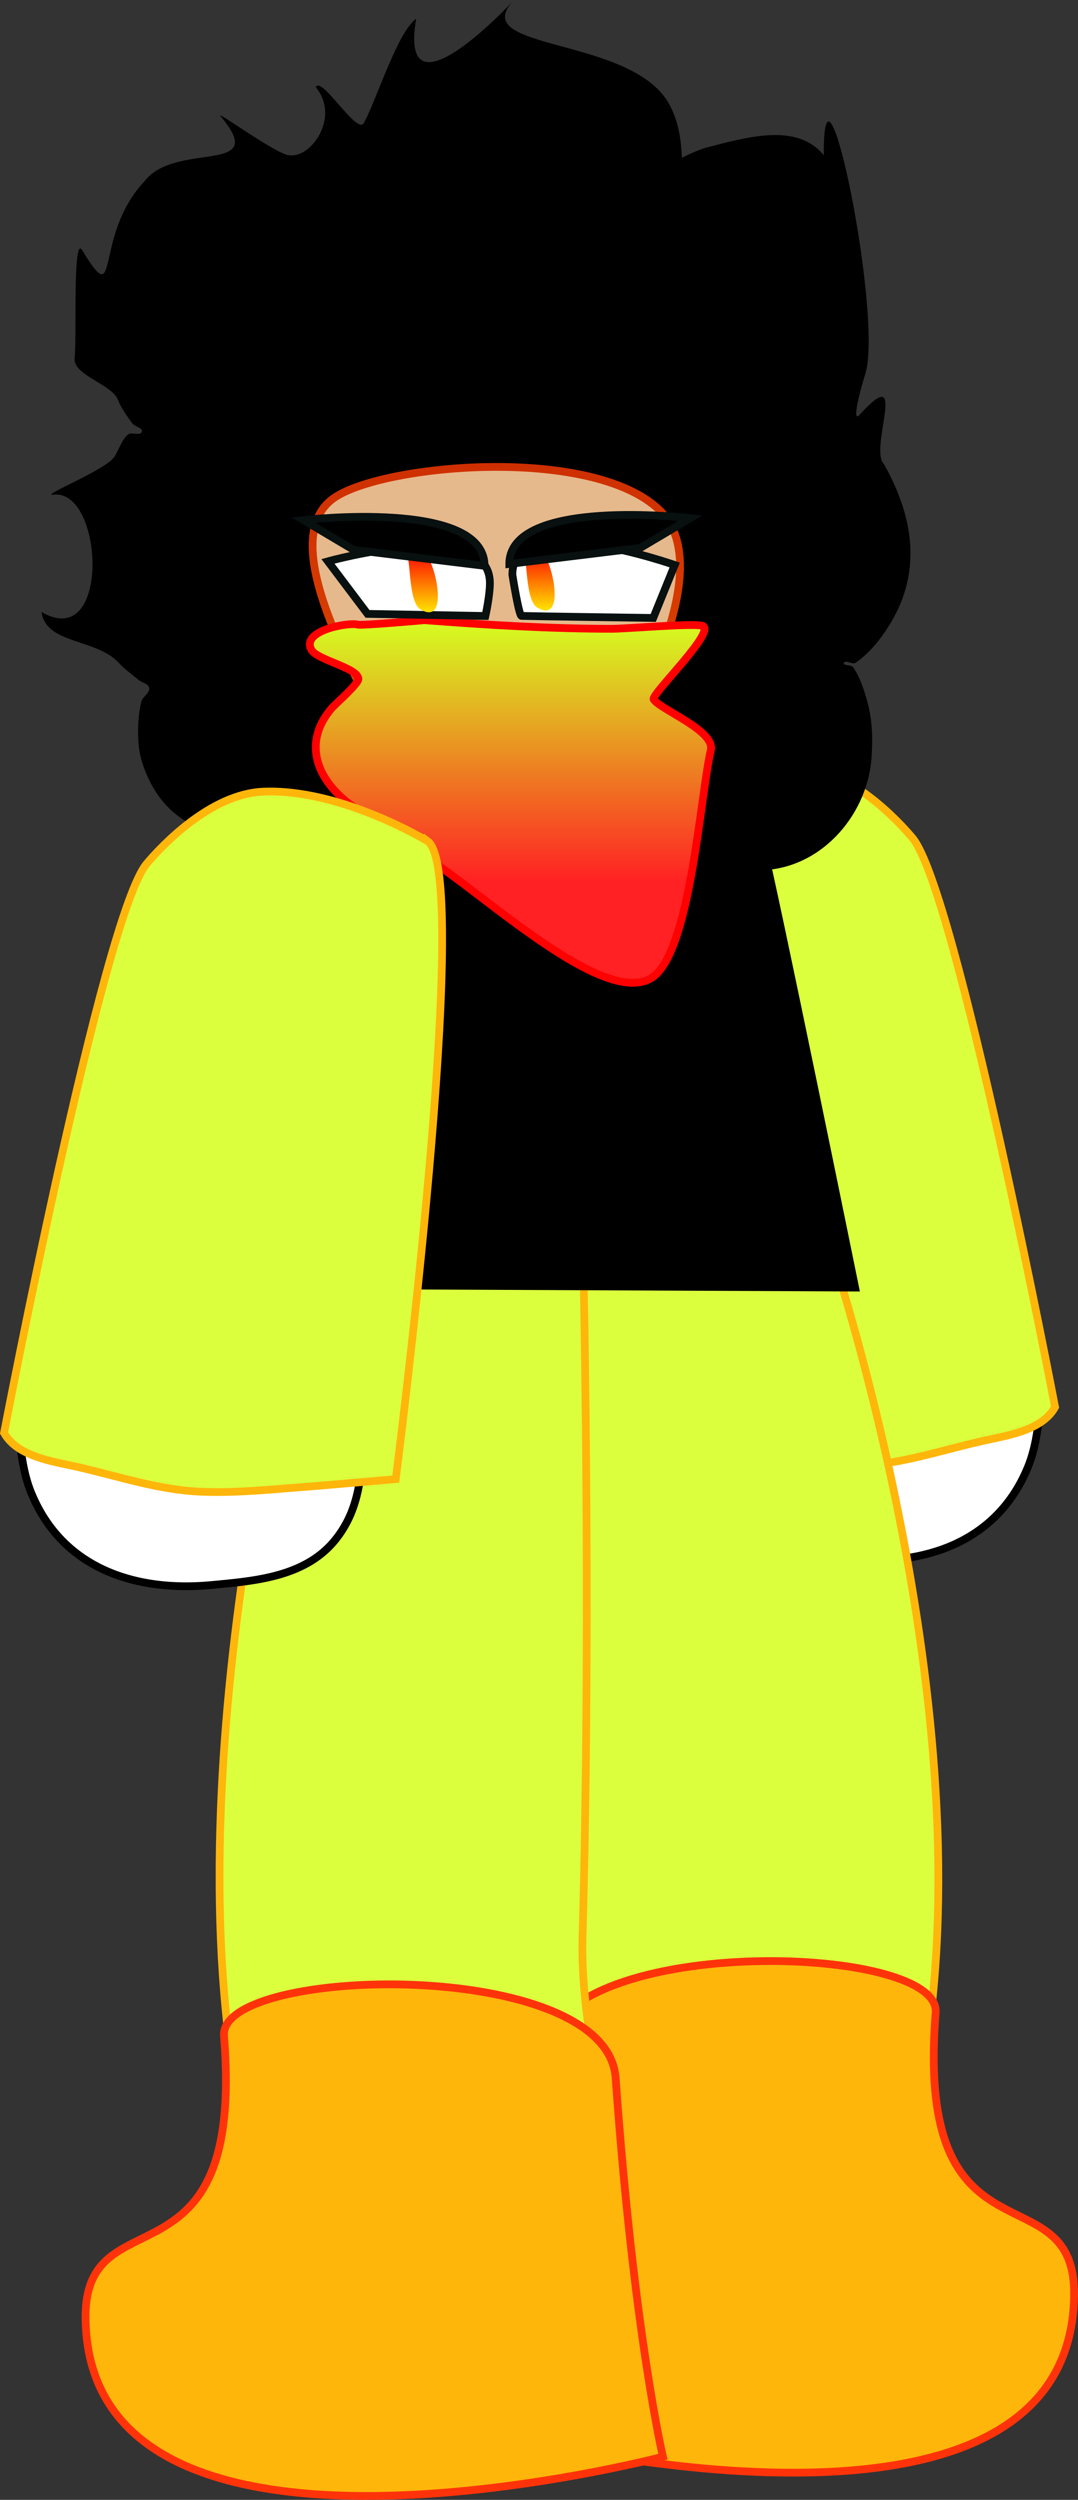 <svg xmlns="http://www.w3.org/2000/svg" width="138.943" height="322.161"><rect width="100%" height="100%" fill="#333333" stroke="none"/><defs><linearGradient id="a" x1="242.734" x2="242.734" y1="63.58" y2="116.561" gradientUnits="userSpaceOnUse"><stop offset="0" stop-color="#cc2a00"/><stop offset="1" stop-color="#df4b00"/></linearGradient><linearGradient id="b" x1="243.41" x2="243.41" y1="91.986" y2="125.665" gradientUnits="userSpaceOnUse"><stop offset="0" stop-color="#d5ff21"/><stop offset="1" stop-color="#ff2123"/></linearGradient><linearGradient id="c" x1="232.124" x2="232.124" y1="83.141" y2="90.97" gradientUnits="userSpaceOnUse"><stop offset="0" stop-color="#fe0000"/><stop offset="1" stop-color="#ffe400"/></linearGradient><linearGradient id="d" x1="247.177" x2="247.177" y1="82.906" y2="90.735" gradientUnits="userSpaceOnUse"><stop offset="0" stop-color="#fe0000"/><stop offset="1" stop-color="#ffe400"/></linearGradient></defs><g stroke-miterlimit="10" data-paper-data="{&quot;isPaintingLayer&quot;:true}" style="mix-blend-mode:normal"><g data-paper-data="{&quot;index&quot;:null}"><path fill="#fff" stroke="#000" d="M131.111 179.3c.196-.021.41-.022.643.001 2.488.249 2.24 2.736 2.24 2.736-.25 2.388-.6 4.821-1.512 7.042-3.995 9.73-13.402 12.787-23.218 11.865-5.727-.539-12.19-1.047-16.048-5.932-2.807-3.555-3.142-7.38-3.59-11.719 1.579-.778 3.012-1.983 4.737-2.334 1.092-.222 2.17.513 3.268.706 3.275.573 6.757 1.388 10.065 1.631 4.921.361 9.925.12 14.76-.644 2.407-.381 4.137.014 5.9-1.097.072-.62.454-2.266 2.483-2.266.094 0 .185.003.272.01z"/><path fill="#dbff3d" stroke="#ffb60b" d="M102.583 98.7c6.901.292 13.254 7.167 15.03 9.296 5.625 6.737 18.374 73.343 18.374 73.343-1.728 3.098-6.386 3.686-9.418 4.375-5.303 1.206-10.452 2.971-15.94 3.201-4.694.197-9.32-.322-13.99-.67-1.378-.102-11.136-.952-11.136-.952s-10.003-77.798-4.13-82.203c0 0 11.184-6.812 21.21-6.39z"/></g><g data-paper-data="{&quot;index&quot;:null}"><path fill="#dbff3d" stroke="#ffb60b" d="M69.986 274.6s4.756-15.122 4.398-27.934c-1.22-43.72 0-91.506 0-91.506l31.658 2.75s21.015 60.114 13.132 107.323z" data-paper-data="{&quot;noHover&quot;:false,&quot;origItem&quot;:[&quot;Path&quot;,{&quot;applyMatrix&quot;:true,&quot;segments&quot;:[[[475.34599,358.48109],[-0.07897,-0.03316],[7.31145,-5.3238]],[[478.5486,337.95215],[0.65431,7.74144],[-0.30801,-3.64417]],[[480.75921,325.87753],[-0.76472,3.56881],[0.90305,-4.2115]],[[482.35944,312.47528],[0.32316,4.309],[-0.08677,-1.157]],[[481.031,307.04993],[1.35287,0.62919],[-3.84755,-1.78941]],[[469.52078,313.68213],[2.2305,-2.23794],[-4.89469,6.51219]],[[464.10236,337.26688],[0.7756,-7.74894],[-0.23709,2.36871]],[[463.09162,345.54711],[1.12766,-1.88777],[-1.60958,3.02015]],[[458.83805,357.2459],[-1.23253,-3.86187],[0.16593,0.51991]],[[462.23325,357.42483],[-0.41138,0],[4.34525,0]],[[475.21333,358.4345],[-4.24685,-1.05588],[0,0]]],&quot;closed&quot;:true}]}"/><path fill="#ffb60b" stroke="#ff330a" d="M64.025 313.605s3.746-15.885 6.093-48.815c1.118-15.69 51.213-14.498 50.48-5.407-2.737 33.917 18.1 19.926 17.843 36.494-.574 37.102-74.416 17.728-74.416 17.728z"/></g><path fill="#dbff3d" stroke="#ffb60b" d="M30.293 268.233C22.411 221.024 40.426 158.91 40.426 158.91l34.657-.751s1.22 47.786 0 91.506c-.357 12.812 4.398 27.934 4.398 27.934z" data-paper-data="{&quot;noHover&quot;:false,&quot;origItem&quot;:[&quot;Path&quot;,{&quot;applyMatrix&quot;:true,&quot;segments&quot;:[[[475.34599,358.48109],[-0.07897,-0.03316],[7.31145,-5.3238]],[[478.5486,337.95215],[0.65431,7.74144],[-0.30801,-3.64417]],[[480.75921,325.87753],[-0.76472,3.56881],[0.90305,-4.2115]],[[482.35944,312.47528],[0.32316,4.309],[-0.08677,-1.157]],[[481.031,307.04993],[1.35287,0.62919],[-3.84755,-1.78941]],[[469.52078,313.68213],[2.2305,-2.23794],[-4.89469,6.51219]],[[464.10236,337.26688],[0.7756,-7.74894],[-0.23709,2.36871]],[[463.09162,345.54711],[1.12766,-1.88777],[-1.60958,3.02015]],[[458.83805,357.2459],[-1.23253,-3.86187],[0.16593,0.51991]],[[462.23325,357.42483],[-0.41138,0],[4.34525,0]],[[475.21333,358.4345],[-4.24685,-1.05588],[0,0]]],&quot;closed&quot;:true}]}"/><path fill="#ffb60b" stroke="#ff330a" d="M11.027 298.877c-.256-16.568 20.58-2.577 17.844-36.494-.734-9.09 49.36-10.283 50.479 5.407 2.347 32.93 6.093 48.815 6.093 48.815s-73.842 19.374-74.416-17.728z"/><path stroke="#000" d="m36.55 165.602 4.667-68h51s2.789-1.177 5.954 10.837c1.521 5.776 12.046 57.496 12.046 57.496z"/><path d="M47.316 105.83c-10.177 2.695-24.964 5.55-29.058-7.778-.659-2.146-.558-5.535-.044-7.633.16-.654 1.102-1.075 1.019-1.742-.072-.57-.925-.68-1.367-1.047-.855-.709-1.774-1.357-2.523-2.177-2.917-3.197-9.409-2.388-10-6.589 8.987 5.26 8.052-15.959 1.505-15.115-1.79.23 6.787-3.194 7.873-4.851.616-.94.919-2.125 1.749-2.882.454-.413 1.577.21 1.806-.36.204-.507-.893-.659-1.22-1.097-.707-.949-1.418-1.928-1.855-3.028-.826-2.077-5.85-3.173-5.584-5.41.313-2.622-.282-15.953.98-13.872 4.987 8.214 1.344-1.762 8.01-8.87 4.032-5.276 16.287-.717 9.834-8.39-.822-.977 7.33 5.037 8.883 5.026 2.867.358 6.52-5.017 3.382-8.755.643-1.649 5.294 6.147 6.175 4.612 1.541-2.682 4.322-11.75 6.757-13.45C51.128 17.03 67.98-1.883 66.112.156c-5.883 6.419 15.145 4.501 20.08 13.157 1.223 2.144 1.597 4.572 1.693 7.015 1.338-.667 2.655-1.18 3.036-1.277 5.328-1.372 11.809-3.3 15.258.962-.094-17 7.696 20.79 5.34 28.214-.595 1.875-1.817 6.432-.724 5.226 6.47-7.134 1.169 4.36 3.122 6.327 4.17 7.43 5.095 15.001-.343 22.334-.927 1.25-2.016 2.42-3.298 3.303-.413.284-1.274-.44-1.506.004-.206.395.957.203 1.206.572.717 1.067 1.17 2.303 1.554 3.53.879 2.808.983 5.03.816 7.933-.414 7.195-6.067 14.116-13.619 14.661-3.713.268-7.66-1.34-11-2.667-1.526-.763-2.897-2.128-4.6-2.25-8.432-.603-17.144 2.205-25.612 1.772-2.774-.142-6.07-1.485-8.776-2.162z"/><path fill="#e6b98c" stroke="url(#a)" d="M259.553 102.85c-5.72 10.35 26.685 15.069-17.852 17.148-1.435-.38-11.199-3.111-12.528-4.056-3.464-2.463-1.299-3.662-2.354-9.444-.622-3.411-14.577-24.05-6.296-30.157 6.027-4.444 33.313-6.958 42.086 1.447 7.419 7.108-3.056 25.062-3.056 25.062z" transform="translate(-177.616 -12.065)"/><path fill="url(#b)" stroke="#fe0000" d="M232.331 91.986c7.948.615 16.18 1.113 24.151 1.113 1.862 0 9.79-.696 11.546-.417 2.348.373-6.576 8.889-6.164 9.517.878 1.336 7.9 4.004 7.374 6.512-1.4 6.003-2.627 26.386-7.702 29.417-6.686 4.009-24.248-13.464-30.426-16.348-1.645-.768-4.871-3.92-6.822-5.038-1.559-.893-2.949-2.028-3.995-3.32-2.335-2.887-2.953-6.564.096-10.113.51-.57 3.467-3.144 3.422-3.768-.105-1.429-5.321-2.418-6.05-3.718-1.395-2.488 4.67-3.557 5.892-3.28 0 0 .015.004.04.007.175.19 8.638-.564 8.638-.564z" data-paper-data="{&quot;noHover&quot;:false,&quot;origItem&quot;:[&quot;Path&quot;,{&quot;applyMatrix&quot;:true,&quot;segments&quot;:[[[497.24488,283.25583],[0.14789,0.15906],[-0.02048,-0.0026]],[[497.21251,283.25059],[0,0],[-1.02597,-0.23317]],[[492.28379,285.98104],[-1.17013,-2.08677],[0.61129,1.09015]],[[497.35936,289.09677],[-0.08753,-1.19837],[0.03819,0.52291]],[[494.49693,292.23556],[0.42759,-0.47871],[-5.13556,5.97578]],[[503.4595,304.64313],[-4.94555,-2.30792],[5.18197,2.4188]],[[519.36244,307.56913],[-5.60828,3.36233],[4.2564,-2.54272]],[[531.42554,293.48086],[-1.17503,5.03558],[0.44072,-2.10363]],[[529.09004,291.30892],[0.73597,1.12095],[-0.34576,-0.52662]],[[529.85425,283.51018],[1.96942,0.31268],[-1.47264,-0.23381]],[[524.60001,283.71968],[1.56101,0],[-6.68659,0]],[[504.46444,282.80493],[6.66615,0.51533],[-2.57882,0.00097]],[[497.89943,283.39996],[2.36705,-0.60277],[0,0]],[497.62577,283.41489]],&quot;closed&quot;:true}]}" transform="translate(-177.616 -12.065)"/><path fill="#fff" stroke="#081010" d="m47.371 79.111-5.102-6.767s20.873-5.842 20.873 2.803c0 1.651-.578 4.239-.578 4.239z"/><path fill="#fff" stroke="#081010" d="M66.037 74.063c0-8.645 20.928-1.248 20.928-1.248l-2.77 6.823s-15.225-.21-16.981-.263c-.335-.01-1.177-5.312-1.177-5.312z" data-paper-data="{&quot;index&quot;:null}"/><path fill="url(#c)" d="M230.234 84.205a.475.475 0 0 1 .013-.393.479.479 0 0 1 .295-.298l.627-.373 1.22.225c1.48 1.414 3.095 9.405-.583 7.232-1.314-.776-1.305-4.927-1.572-6.393z" transform="translate(-177.616 -12.065)"/><path fill="url(#d)" d="M245.287 83.97a.475.475 0 0 1 .012-.393.479.479 0 0 1 .296-.298l.627-.373 1.22.225c1.48 1.415 3.095 9.405-.584 7.232-1.313-.776-1.305-4.927-1.571-6.393z" transform="translate(-177.616 -12.065)"/><path fill="#fff" stroke="#000" d="M5.402 182.623c.087-.006.178-.01.272-.01 2.028 0 2.41 1.646 2.483 2.267 1.762 1.11 3.493.715 5.9 1.096 4.835.765 9.838 1.005 14.76.644 3.308-.242 6.79-1.058 10.064-1.631 1.098-.192 2.176-.927 3.268-.705 1.725.35 3.159 1.556 4.738 2.333-.448 4.339-.783 8.164-3.59 11.72-3.858 4.884-10.322 5.393-16.048 5.931-9.816.923-19.223-2.134-23.218-11.865-.912-2.22-1.262-4.654-1.511-7.041 0 0-.25-2.488 2.238-2.737a3.15 3.15 0 0 1 .644-.002z"/><path fill="#dbff3d" stroke="#ffb60b" d="M55.14 108.414c5.872 4.405-4.13 82.204-4.13 82.204s-9.758.85-11.137.952c-4.67.347-9.296.866-13.99.67-5.488-.23-10.636-1.996-15.94-3.202-3.031-.689-7.69-1.277-9.418-4.375 0 0 12.75-66.606 18.374-73.343 1.777-2.128 8.13-9.004 15.031-9.295 10.025-.423 21.21 6.39 21.21 6.39z"/><path stroke="#081010" d="m45.562 70.856-6.455-3.835s23.346-2.745 23.346 5.9z"/><path stroke="#081010" d="M65.645 72.674c0-8.645 23.345-5.9 23.345-5.9l-6.454 3.835z" data-paper-data="{&quot;index&quot;:null}"/></g></svg>